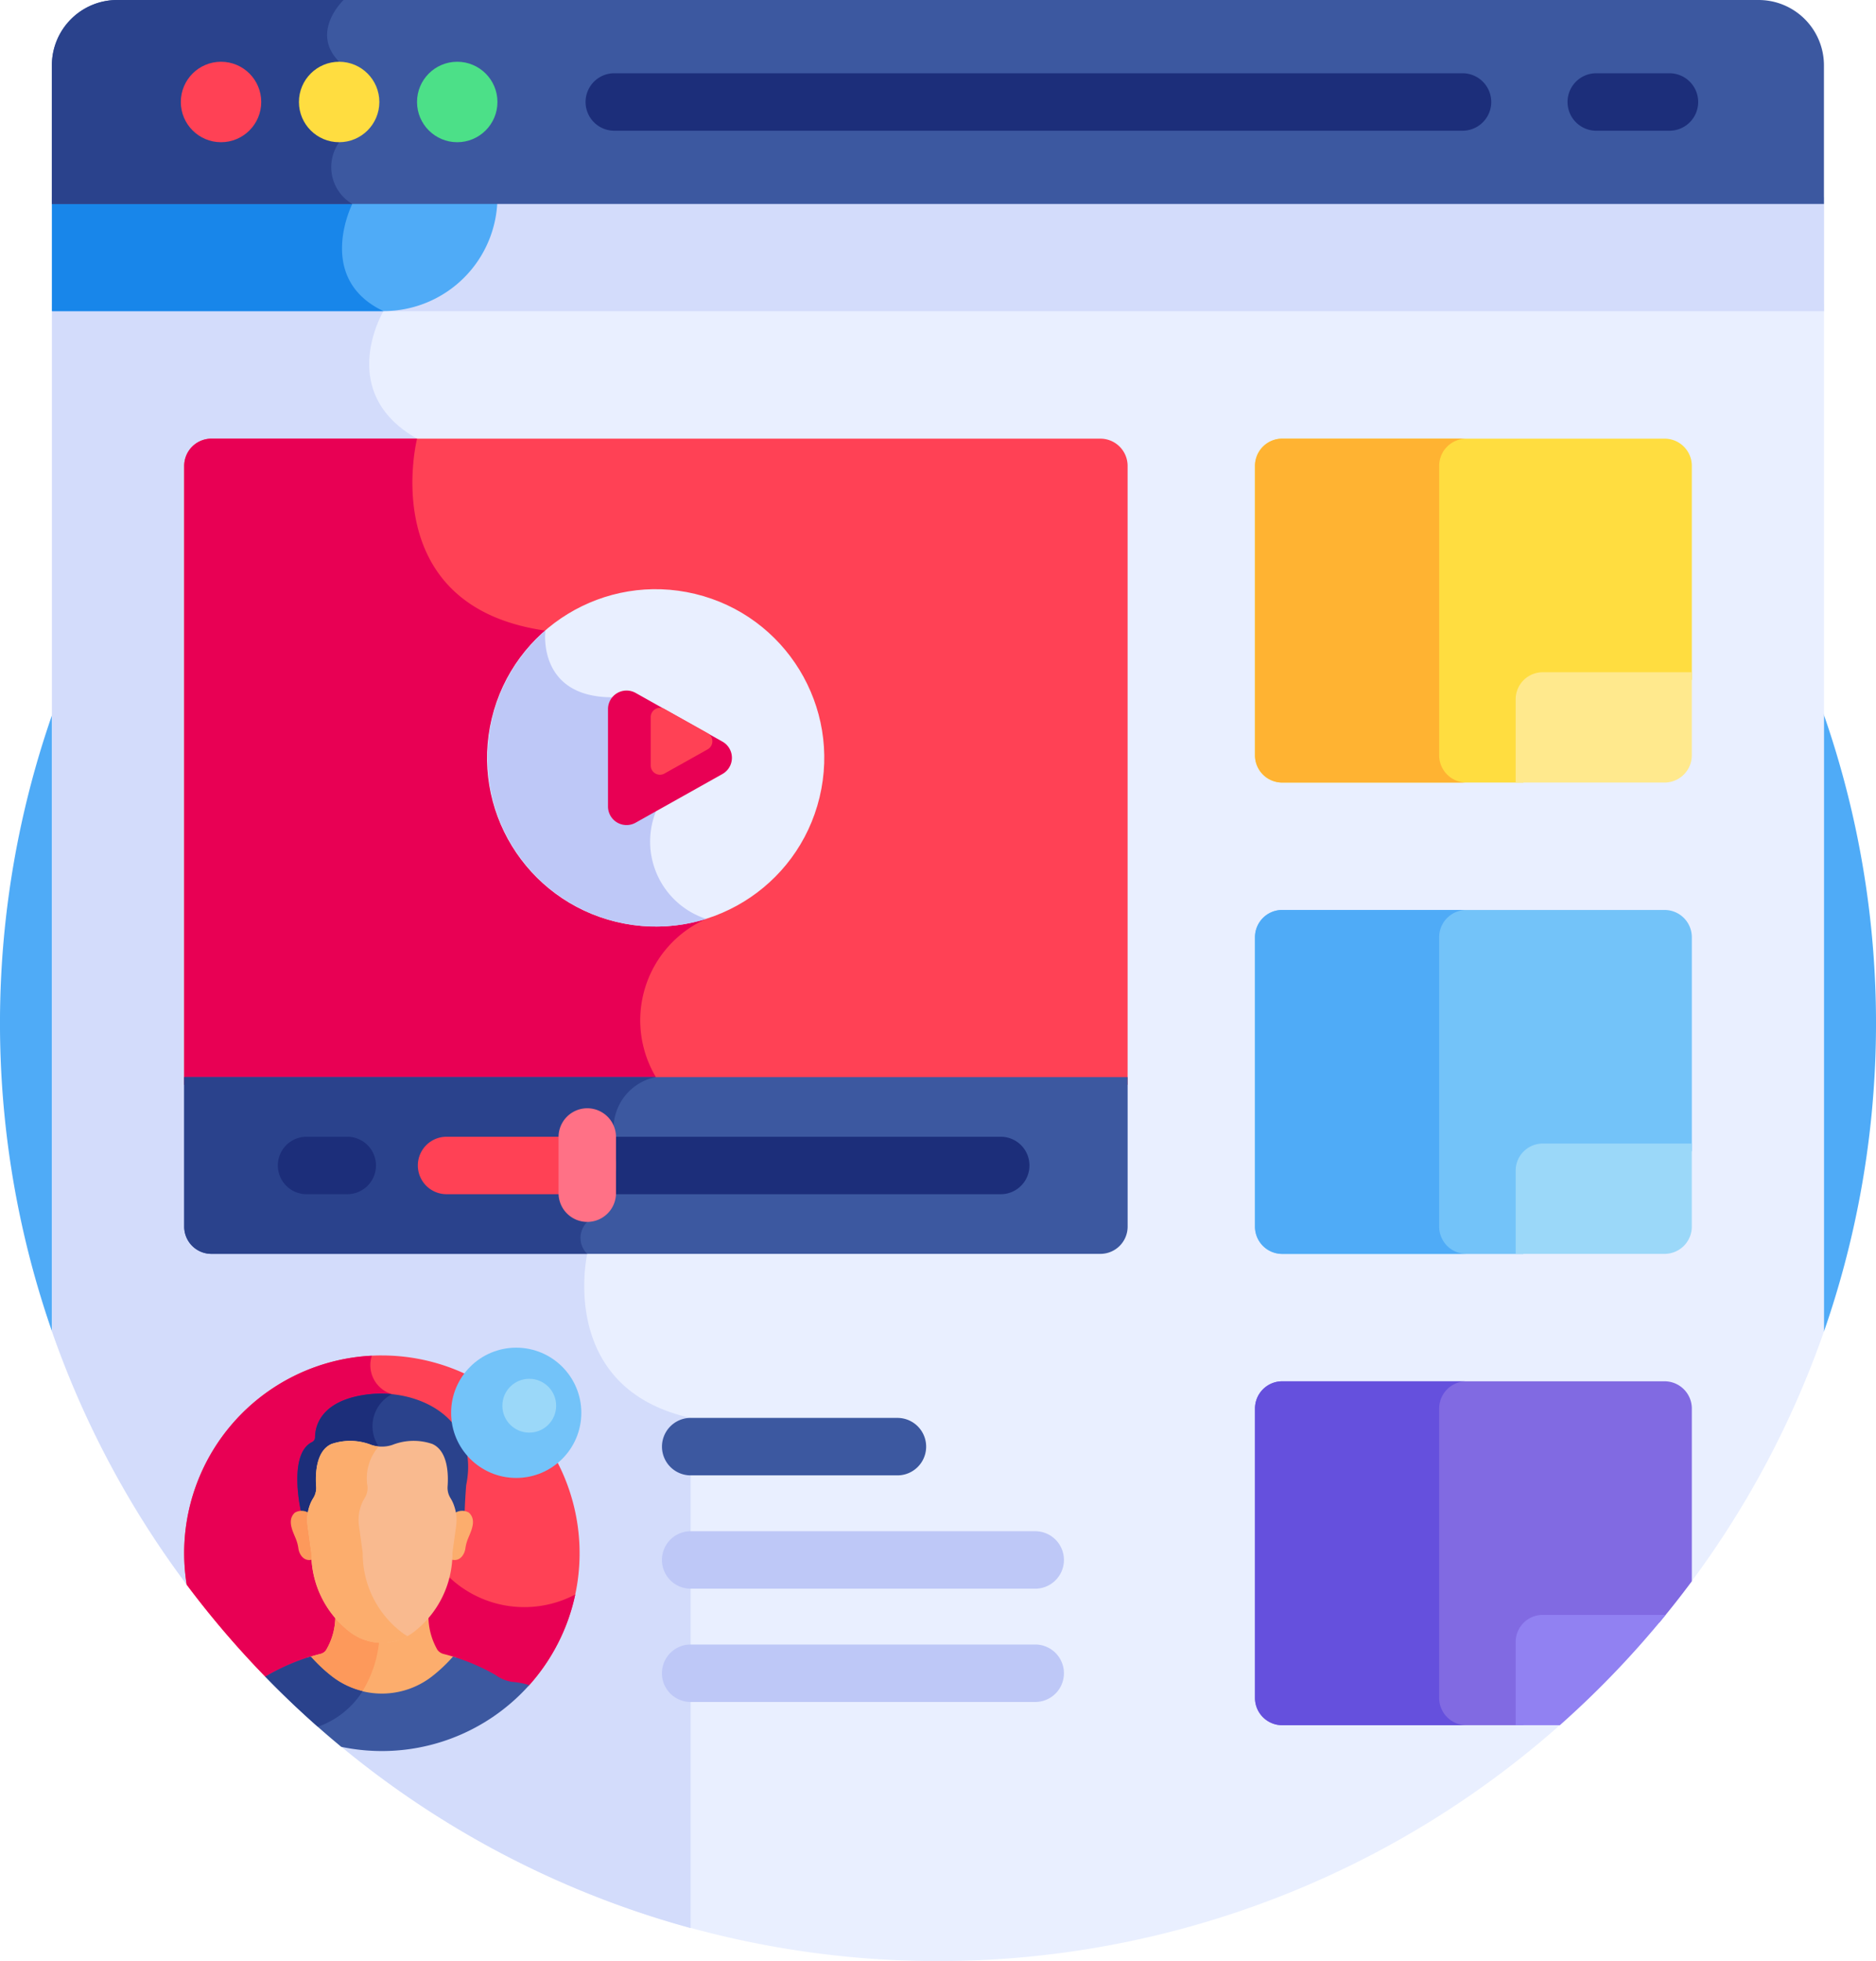 <svg xmlns="http://www.w3.org/2000/svg" width="86.133" height="90" viewBox="0 0 86.133 90"><defs><style>.a{fill:#4fabf7;}.b{fill:#e9efff;}.c{fill:#d3dcfb;}.d{fill:#1886ea;}.e{fill:#3c58a0;}.f{fill:#2a428c;}.g{fill:#ff4155;}.h{fill:#ffdd40;}.i{fill:#4ce088;}.j{fill:#1c2e7a;}.k{fill:#e80054;}.l{fill:#73c3f9;}.m{fill:#816ae2;}.n{fill:#ffb332;}.o{fill:#6550dd;}.p{fill:#bec8f7;}.q{fill:#ff7186;}.r{fill:#ffe98d;}.s{fill:#9bd8f9;}.t{fill:#9181f2;}.u{fill:#fcad6d;}.v{fill:#fd995b;}.w{fill:#f9ba8f;}</style></defs><g transform="translate(-10.998)"><path class="a" d="M13.384,79.226H94.745a43.067,43.067,0,1,0-81.361,0Z" transform="translate(0 -18.13)"/><path class="b" d="M24.572,79.25v47.165a42.967,42.967,0,0,0,6.2,11.642l7.062,7.4a43.056,43.056,0,0,0,55.972-.972l6.043-6.59a42.961,42.961,0,0,0,6.084-11.483V79.25Z" transform="translate(-11.188 -65.319)"/><path class="c" d="M24.572,126.415a42.968,42.968,0,0,0,6.2,11.642l7.062,7.4a42.946,42.946,0,0,0,16.06,8.343V130.389c-6.148-1.373-4.746-7.529-4.746-7.529a1.022,1.022,0,0,1,0-1.467,13.372,13.372,0,0,0,1.211-4.418,2.407,2.407,0,0,1,1.94-2.228,5.088,5.088,0,0,1,2.308-7.259,3.733,3.733,0,0,1-2.308-4.932l-2-5.239c-3.475,0-3.074-3.06-3.074-3.06-7.839-1.117-5.891-8.809-5.891-8.809C37.564,83.317,39.79,79.6,39.79,79.6a4.143,4.143,0,0,1-.6-.352H24.572Z" transform="translate(-11.188 -65.319)"/><path class="c" d="M114.382,51.47a5.235,5.235,0,0,1-5.235,5.235h66.495V51.47Z" transform="translate(-80.896 -42.423)"/><path class="a" d="M24.573,51.47V56.7H39.791a5.235,5.235,0,0,0,5.235-5.235Z" transform="translate(-11.189 -42.423)"/><path class="d" d="M38.361,51.783a2.915,2.915,0,0,1-.382-.313H24.572V56.7H39.79C36.633,55.2,38.361,51.783,38.361,51.783Z" transform="translate(-11.188 -42.423)"/><path class="e" d="M102.938,0H27.568a3,3,0,0,0-3,3V9.36h81.361V3A3,3,0,0,0,102.938,0Z" transform="translate(-11.188)"/><path class="f" d="M37.954,0H27.569a3,3,0,0,0-3,3V9.36H38.362a1.962,1.962,0,0,1-.6-2.834s1.36-2.332,0-3.692.2-2.834.2-2.834Z" transform="translate(-11.189)"/><circle class="g" cx="1.846" cy="1.846" r="1.846" transform="translate(19.3 2.834)"/><circle class="h" cx="1.846" cy="1.846" r="1.846" transform="translate(24.723 2.834)"/><circle class="i" cx="1.846" cy="1.846" r="1.846" transform="translate(30.145 2.834)"/><g transform="translate(37.884 3.362)"><path class="j" d="M204.213,21.762H165.268a1.318,1.318,0,1,1,0-2.637h38.945a1.318,1.318,0,1,1,0,2.637Z" transform="translate(-163.95 -19.125)"/></g><g transform="translate(82.969 3.362)"><path class="j" d="M425.11,21.762h-3.361a1.318,1.318,0,1,1,0-2.637h3.361a1.318,1.318,0,1,1,0,2.637Z" transform="translate(-420.431 -19.125)"/></g><path class="g" d="M101.171,114.518H60.358a1.251,1.251,0,0,0-1.251,1.251v28.4h43.315v-28.4A1.251,1.251,0,0,0,101.171,114.518Z" transform="translate(-39.652 -94.388)"/><path class="k" d="M60.358,114.518a1.251,1.251,0,0,0-1.251,1.251v28.4H79.915a3.012,3.012,0,0,1,.849-.352,5.088,5.088,0,0,1,2.308-7.259,3.733,3.733,0,0,1-2.308-4.932l-2-5.239c-3.475,0-3.074-3.06-3.074-3.06-7.839-1.117-5.891-8.809-5.891-8.809Z" transform="translate(-39.652 -94.388)"/><path class="e" d="M59.107,281.194v6.861a1.251,1.251,0,0,0,1.251,1.251h40.814a1.251,1.251,0,0,0,1.251-1.251v-6.861Z" transform="translate(-39.652 -231.765)"/><path class="f" d="M59.107,288.056a1.251,1.251,0,0,0,1.251,1.251H77.613a1.022,1.022,0,0,1,0-1.466,13.373,13.373,0,0,0,1.211-4.418,2.407,2.407,0,0,1,1.94-2.228H59.107Z" transform="translate(-39.652 -231.766)"/><path class="h" d="M351.112,126.831a1.242,1.242,0,0,1,1.242-1.242h6.493v-9.82a1.251,1.251,0,0,0-1.251-1.251H340.041a1.251,1.251,0,0,0-1.251,1.251v13.28a1.251,1.251,0,0,0,1.251,1.251h11.071Z" transform="translate(-270.172 -94.388)"/><path class="l" d="M351.112,249.878a1.242,1.242,0,0,1,1.242-1.242h6.493v-9.82a1.251,1.251,0,0,0-1.251-1.251H340.041a1.251,1.251,0,0,0-1.251,1.251V252.1a1.251,1.251,0,0,0,1.251,1.251h11.071Z" transform="translate(-270.172 -195.806)"/><path class="m" d="M358.847,369.787v-7.925a1.251,1.251,0,0,0-1.251-1.251H340.041a1.251,1.251,0,0,0-1.251,1.251v13.28a1.251,1.251,0,0,0,1.251,1.251h11.071v-3.468a1.243,1.243,0,0,1,1.242-1.242h5Q358.128,370.756,358.847,369.787Z" transform="translate(-270.172 -297.222)"/><path class="n" d="M347.246,129.049v-13.28a1.251,1.251,0,0,1,1.251-1.251H340.04a1.251,1.251,0,0,0-1.251,1.251v13.28a1.251,1.251,0,0,0,1.251,1.251H348.5A1.251,1.251,0,0,1,347.246,129.049Z" transform="translate(-270.171 -94.388)"/><path class="a" d="M347.246,252.095v-13.28a1.251,1.251,0,0,1,1.251-1.251H340.04a1.251,1.251,0,0,0-1.251,1.251v13.28a1.251,1.251,0,0,0,1.251,1.251H348.5A1.251,1.251,0,0,1,347.246,252.095Z" transform="translate(-270.171 -195.805)"/><path class="o" d="M347.246,375.142v-13.28a1.251,1.251,0,0,1,1.251-1.251H340.04a1.251,1.251,0,0,0-1.251,1.251v13.28a1.251,1.251,0,0,0,1.251,1.251H348.5A1.251,1.251,0,0,1,347.246,375.142Z" transform="translate(-270.171 -297.222)"/><g transform="translate(41.389 65.069)"><path class="e" d="M194.7,372.81h-9.492a1.318,1.318,0,0,1,0-2.637H194.7a1.318,1.318,0,1,1,0,2.637Z" transform="translate(-183.887 -370.173)"/></g><g transform="translate(41.389 70.269)"><path class="p" d="M201.026,402.387h-15.82a1.318,1.318,0,1,1,0-2.637h15.82a1.318,1.318,0,0,1,0,2.637Z" transform="translate(-183.887 -399.75)"/></g><g transform="translate(41.389 75.468)"><path class="p" d="M201.026,431.964h-15.82a1.318,1.318,0,1,1,0-2.637h15.82a1.318,1.318,0,1,1,0,2.637Z" transform="translate(-183.887 -429.327)"/></g><g transform="translate(23.755 52.166)"><path class="j" d="M86.76,299.406H84.891a1.318,1.318,0,0,1,0-2.637H86.76a1.318,1.318,0,1,1,0,2.637Z" transform="translate(-83.573 -296.769)"/></g><g transform="translate(36.643 52.166)"><path class="j" d="M177.191,299.406H158.206a1.318,1.318,0,1,1,0-2.637h18.984a1.318,1.318,0,1,1,0,2.637Z" transform="translate(-156.888 -296.769)"/></g><g transform="translate(30.183 52.166)"><path class="g" d="M127.915,299.406h-6.46a1.318,1.318,0,0,1,0-2.637h6.46a1.318,1.318,0,0,1,0,2.637Z" transform="translate(-120.137 -296.769)"/></g><g transform="translate(36.643 50.859)"><path class="q" d="M158.205,294.548a1.318,1.318,0,0,1-1.318-1.318v-2.578a1.318,1.318,0,1,1,2.637,0v2.578A1.318,1.318,0,0,1,158.205,294.548Z" transform="translate(-156.887 -289.333)"/></g><path class="r" d="M408.13,175.5a1.242,1.242,0,0,0-1.243,1.242v3.82h6.836a1.251,1.251,0,0,0,1.251-1.251V175.5Z" transform="translate(-326.3 -144.65)"/><path class="s" d="M408.13,298.547a1.243,1.243,0,0,0-1.243,1.242v3.82h6.836a1.251,1.251,0,0,0,1.251-1.251v-3.811H408.13Z" transform="translate(-326.3 -246.068)"/><path class="t" d="M408.13,421.593a1.243,1.243,0,0,0-1.243,1.243v3.819h2.03a43.315,43.315,0,0,0,4.856-5.062H408.13Z" transform="translate(-326.3 -347.485)"/><circle class="b" cx="7.74" cy="7.74" r="7.74" transform="translate(31.765 40.493) rotate(-76.464)"/><path class="p" d="M146.02,172.928l-2-5.239c-3.475,0-3.074-3.06-3.074-3.06a7.742,7.742,0,0,0,7.384,13.231A3.733,3.733,0,0,1,146.02,172.928Z" transform="translate(-104.907 -135.69)"/><path class="k" d="M175.064,182.625l-3.99-2.237a.852.852,0,0,0-1.269.743V185.6a.852.852,0,0,0,1.269.743l3.99-2.237A.852.852,0,0,0,175.064,182.625Z" transform="translate(-130.892 -148.589)"/><path class="g" d="M183.581,185.95l-1.984-1.112a.424.424,0,0,0-.631.369v2.224a.424.424,0,0,0,.631.369l1.984-1.112A.424.424,0,0,0,183.581,185.95Z" transform="translate(-140.091 -152.301)"/><path class="g" d="M68.184,353.861a9.071,9.071,0,0,0-8.961,10.521,43.175,43.175,0,0,0,3.608,4.22h0l5.09,2.842c.088,0,.175.006.263.006a12.559,12.559,0,0,0,6.765-2.459,9.077,9.077,0,0,0-6.765-15.129Z" transform="translate(-39.652 -291.659)"/><path class="k" d="M77.062,364.885a5.013,5.013,0,0,1-5.774-.78s-1.2-8.049-2.641-8.412a1.389,1.389,0,0,1-.924-1.766,9.071,9.071,0,0,0-8.5,10.51,43.178,43.178,0,0,0,3.608,4.22h0l5.09,2.842c.088,0,.175.006.263.006a12.559,12.559,0,0,0,6.765-2.459A9.052,9.052,0,0,0,77.062,364.885Z" transform="translate(-39.652 -291.713)"/><g transform="translate(25.125 74.114)"><path class="u" d="M92.345,424.5a3.965,3.965,0,0,0,4.854,0,7.492,7.492,0,0,0,.979-.919c-.186-.06-.376-.115-.571-.164a.506.506,0,0,1-.288-.194,3.109,3.109,0,0,1-.41-1.593,4.564,4.564,0,0,1-.659.63,2.416,2.416,0,0,1-2.958,0,4.564,4.564,0,0,1-.659-.63,3.046,3.046,0,0,1-.431,1.621.437.437,0,0,1-.243.16q-.3.075-.595.17A7.508,7.508,0,0,0,92.345,424.5Z" transform="translate(-91.365 -421.628)"/></g><path class="v" d="M94.655,422.758a2.4,2.4,0,0,1-1.36-.5,4.565,4.565,0,0,1-.659-.63,3.047,3.047,0,0,1-.431,1.621.437.437,0,0,1-.243.16q-.3.075-.595.17a7.488,7.488,0,0,0,.98.919,3.947,3.947,0,0,0,1.481.714A5.364,5.364,0,0,0,94.655,422.758Z" transform="translate(-66.242 -347.513)"/><path class="e" d="M90.87,433.326a9.69,9.69,0,0,0-1.956-.846,7.083,7.083,0,0,1-.966.911,3.755,3.755,0,0,1-4.6,0,7.072,7.072,0,0,1-.966-.911,9.749,9.749,0,0,0-1.956.846l-.131.075a43.308,43.308,0,0,0,3.488,3.22,9.073,9.073,0,0,0,8.63-2.832,3.7,3.7,0,0,0-.8-.151A1.7,1.7,0,0,1,90.87,433.326Z" transform="translate(-57.117 -356.458)"/><path class="f" d="M84.761,434.07a3.74,3.74,0,0,1-1.411-.679,7.072,7.072,0,0,1-.966-.911,9.749,9.749,0,0,0-1.956.846l-.131.075q1.162,1.2,2.414,2.3A4.012,4.012,0,0,0,84.761,434.07Z" transform="translate(-57.117 -356.458)"/><g transform="translate(24.349 63.954)"><g transform="translate(0.302)"><path class="f" d="M91.836,363.871c-2.147.292-2.351,1.51-2.352,1.957a.246.246,0,0,1-.136.221c-1.117.543-.515,3.162-.515,3.162a1.272,1.272,0,0,1,.368.146,1.922,1.922,0,0,1,.106-.392,1.64,1.64,0,0,1,.144-.287.881.881,0,0,0,.135-.538c-.04-.546-.072-1.572.65-1.9a2.655,2.655,0,0,1,1.838.043,1.517,1.517,0,0,0,.957,0,2.655,2.655,0,0,1,1.838-.043c.719.323.69,1.344.65,1.892a.89.89,0,0,0,.134.543,1.647,1.647,0,0,1,.147.3,1.914,1.914,0,0,1,.1.382,1,1,0,0,1,.454-.143c.017-.573.069-1.19.069-1.19C97.061,364.907,94.148,363.556,91.836,363.871Z" transform="translate(-88.671 -363.826)"/><path class="j" d="M91.836,363.872c-2.147.293-2.351,1.51-2.352,1.957a.246.246,0,0,1-.136.222c-1.117.543-.515,3.162-.515,3.162a1.265,1.265,0,0,1,.368.146,1.922,1.922,0,0,1,.106-.392,1.637,1.637,0,0,1,.144-.287.88.88,0,0,0,.135-.538c-.04-.546-.072-1.572.65-1.9a2.655,2.655,0,0,1,1.838.043,1.525,1.525,0,0,0,.4.074c-.021-.036-.043-.071-.068-.106a1.658,1.658,0,0,1,.606-2.4A5.064,5.064,0,0,0,91.836,363.872Z" transform="translate(-88.671 -363.827)"/></g><path class="u" d="M129.642,394.491a.606.606,0,0,0-.644.018,2.023,2.023,0,0,1,.006.6l-.17,1.238c0,.1,0,.2-.009.294.414.125.62-.247.655-.5a1.911,1.911,0,0,1,.073-.324C129.663,395.466,130.061,394.875,129.642,394.491Z" transform="translate(-121.465 -389.029)"/><path class="v" d="M87.141,394.491a.606.606,0,0,1,.644.018,2.023,2.023,0,0,0-.006.6l.17,1.238c0,.1,0,.2.009.294-.414.125-.62-.247-.655-.5a1.911,1.911,0,0,0-.073-.324C87.12,395.466,86.722,394.875,87.141,394.491Z" transform="translate(-86.953 -389.029)"/><path class="w" d="M97.978,379.083a1.649,1.649,0,0,0-.147-.3.89.89,0,0,1-.134-.543c.04-.548.018-1.619-.7-1.943a2.655,2.655,0,0,0-1.838.043,1.519,1.519,0,0,1-.957,0,2.656,2.656,0,0,0-1.838-.043c-.721.324-.74,1.4-.7,1.947a.881.881,0,0,1-.135.538,1.639,1.639,0,0,0-.144.287,1.979,1.979,0,0,0-.112.988l.17,1.238a4.549,4.549,0,0,0,1.759,3.618,2.416,2.416,0,0,0,2.958,0,4.549,4.549,0,0,0,1.759-3.618l.17-1.238A1.98,1.98,0,0,0,97.978,379.083Z" transform="translate(-90.497 -373.986)"/><g transform="translate(0.756 2.167)"><path class="u" d="M95.562,384.918A4.55,4.55,0,0,1,93.8,381.3l-.17-1.238a1.98,1.98,0,0,1,.112-.988,1.645,1.645,0,0,1,.144-.287.881.881,0,0,0,.135-.538,2.217,2.217,0,0,1,.512-1.834,1.509,1.509,0,0,1-.334-.07,2.656,2.656,0,0,0-1.838-.043c-.721.325-.74,1.4-.7,1.947a.881.881,0,0,1-.135.538,1.64,1.64,0,0,0-.144.287,1.978,1.978,0,0,0-.112.988l.17,1.238a4.549,4.549,0,0,0,1.759,3.618,2.415,2.415,0,0,0,2.659.2A2.356,2.356,0,0,1,95.562,384.918Z" transform="translate(-91.254 -376.153)"/></g></g><circle class="l" cx="2.989" cy="2.989" r="2.989" transform="translate(31.71 61.846)"/><circle class="s" cx="1.235" cy="1.235" r="1.235" transform="translate(34.063 63.274)"/></g></svg>